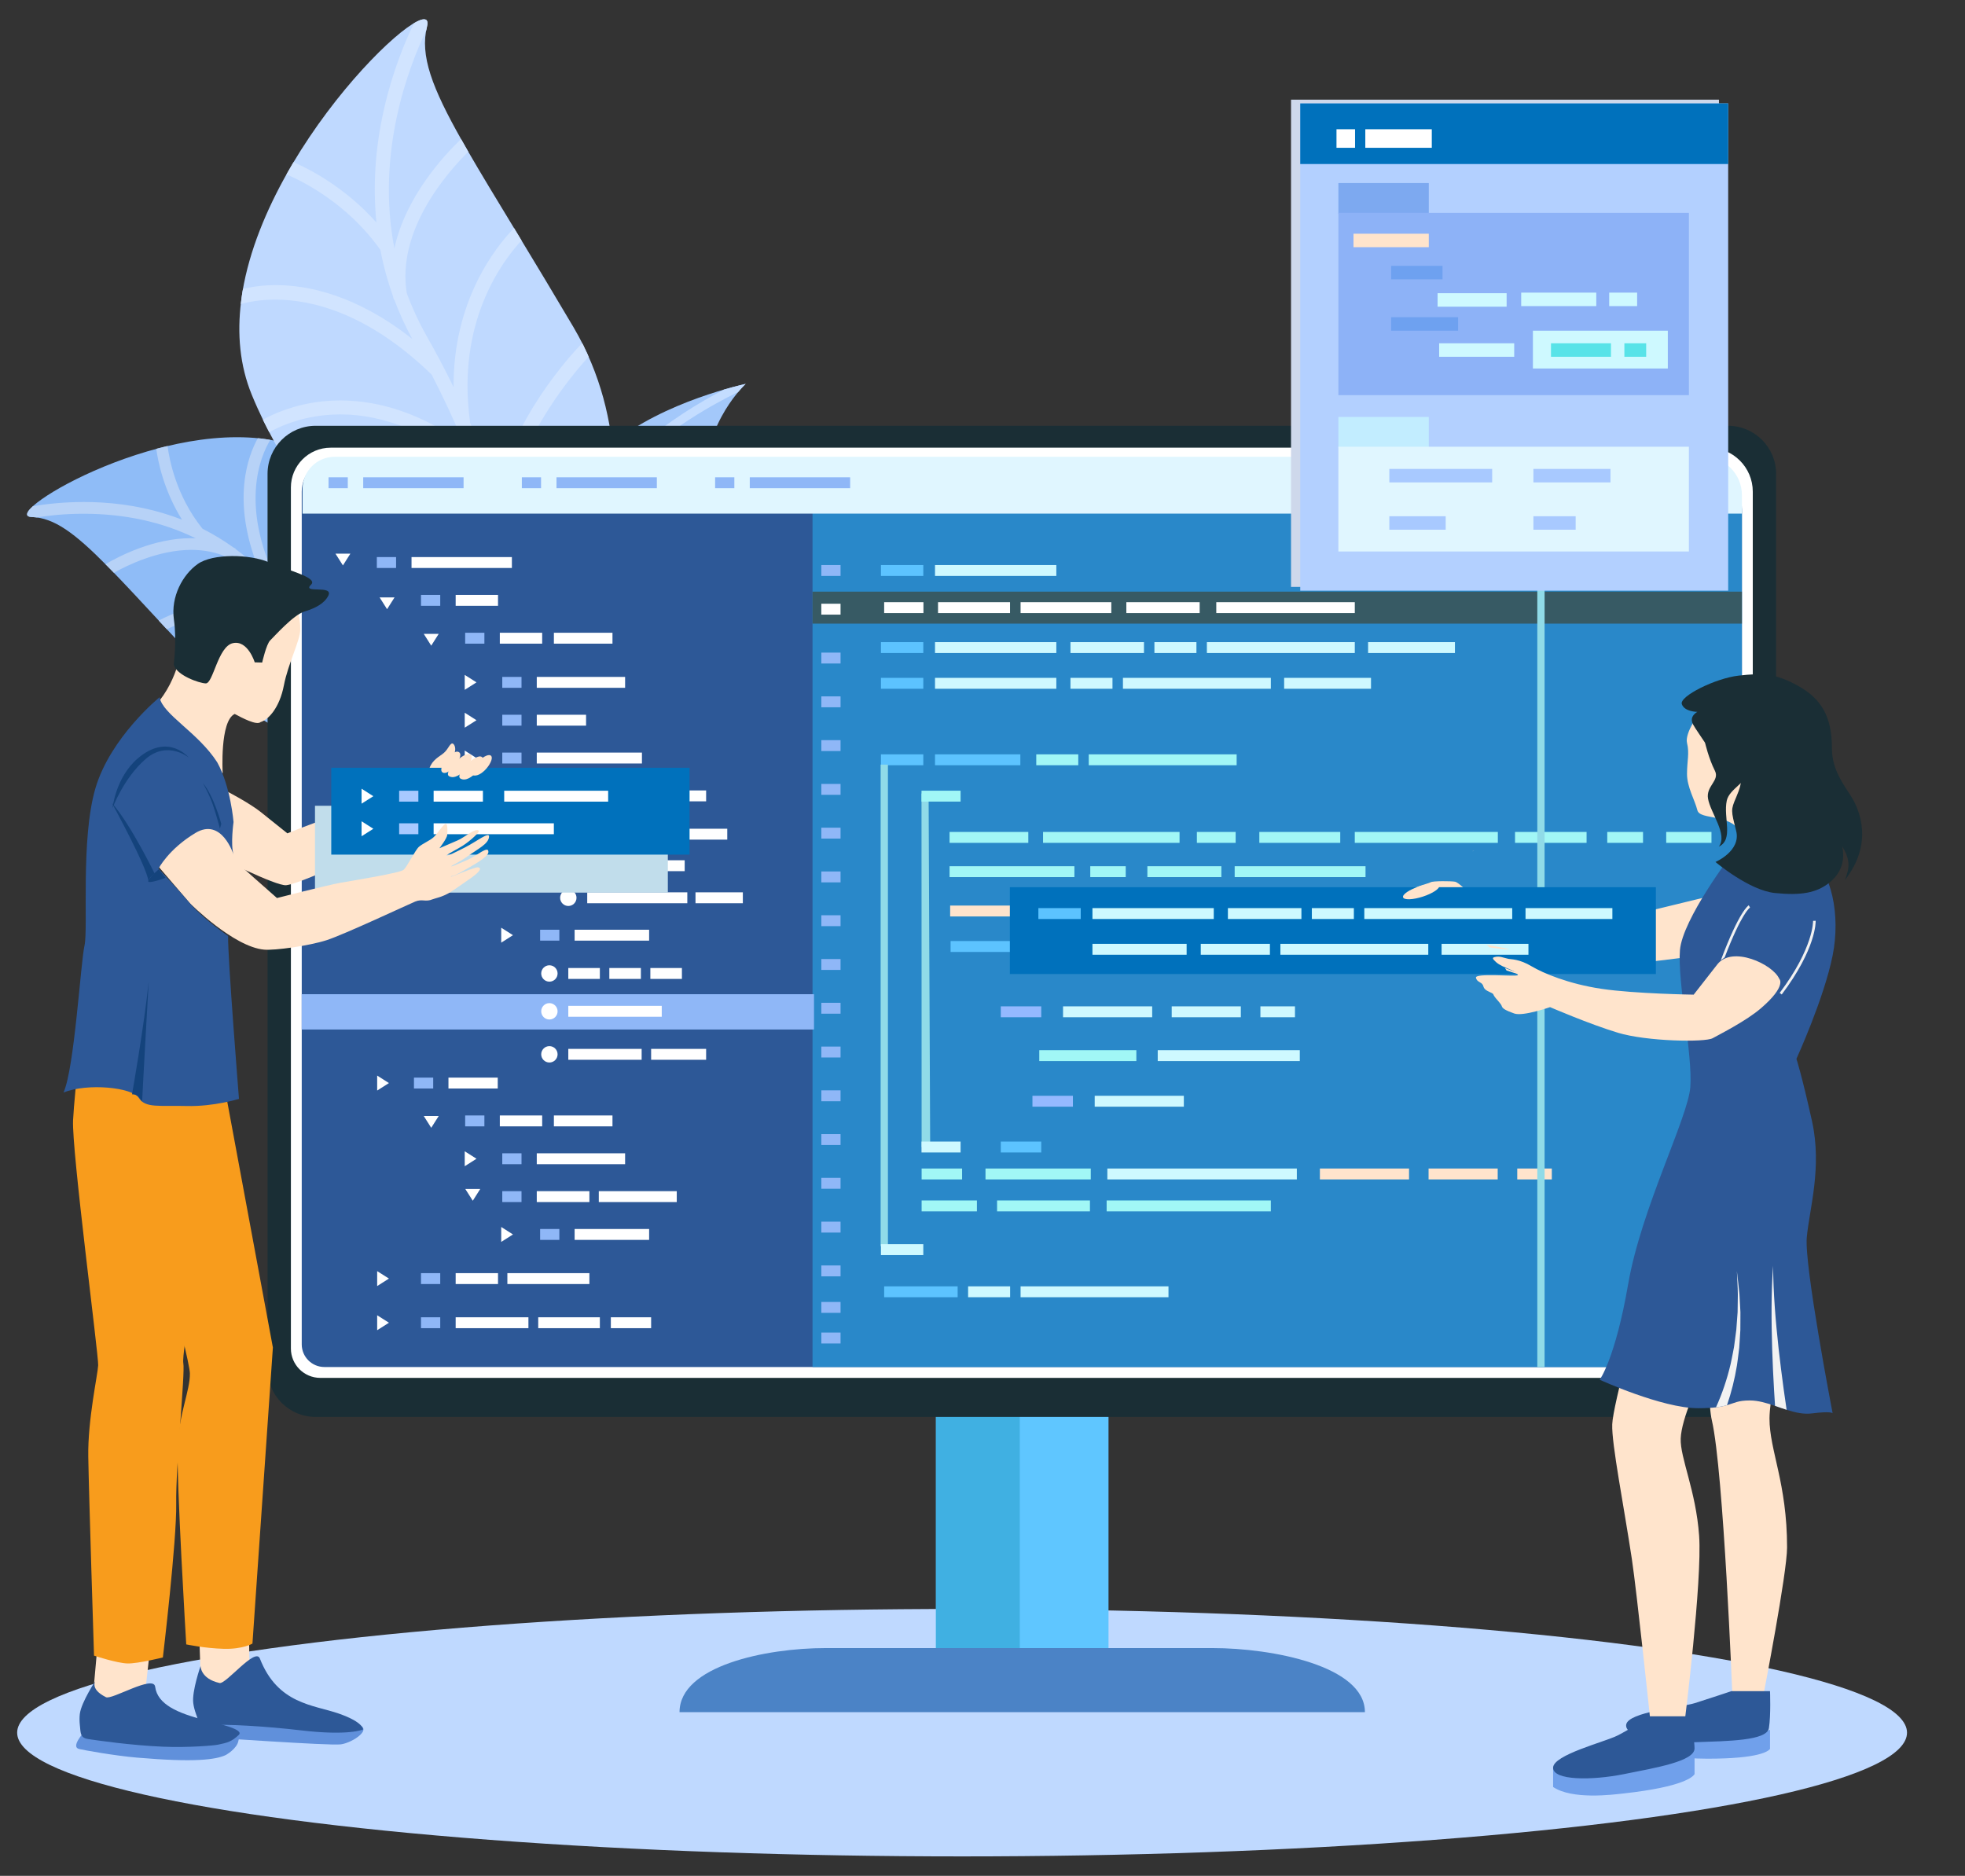 <?xml version="1.0" encoding="utf-8"?>
<!-- Generator: Adobe Illustrator 27.7.0, SVG Export Plug-In . SVG Version: 6.00 Build 0)  -->
<svg version="1.1" id="Layer_1" xmlns="http://www.w3.org/2000/svg" xmlns:xlink="http://www.w3.org/1999/xlink" x="0px" y="0px"
	 viewBox="0 0 1080 1031.11" style="enable-background:new 0 0 1080 1031.11;" xml:space="preserve">
<rect x="0" y="0" width="1080" height="1031.11" fill="#333333" stroke="none"/>
<style type="text/css">
	.st0{fill:#CAD8F6;}
	.st1{clip-path:url(#SVGID_00000065055143966534299680000000498534637731493253_);}
	.st2{fill:#FFFFFF;}
	.st3{fill:#1A2E35;}
	.st4{fill:#2988C9;}
	.st5{fill:#E1E1E1;}
	.st6{opacity:0.3;clip-path:url(#SVGID_00000065055143966534299680000000498534637731493253_);}
	.st7{opacity:0.3;}
	.st8{fill:#375A64;}
	.st9{fill:#ECECEC;}
	.st10{fill:#FFC19D;}
	.st11{fill:#FF9C6A;}
	.st12{fill:#FFE4CC;}
	.st13{fill:#B4473E;}
	.st14{fill:#FAFAFA;}
	.st15{fill:#F5F5F5;}
	.st16{fill:#FF7217;}
	.st17{fill:#9D4941;}
	.st18{fill:#7DA9F0;}
	.st19{fill:#0071BC;}
	.st20{fill:#90DBE8;}
	.st21{fill:#CEF9FF;}
	.st22{fill:#94D7E3;}
	.st23{fill:#6090DB;}
	.st24{fill:#A1F7F6;}
	.st25{fill:#E0F6FF;}
	.st26{fill:#B8D5FF;}
	.st27{fill:#005D9C;}
	.st28{fill:#3BD7DB;}
	.st29{fill:#70A0EB;}
	.st30{fill:#5080CC;}
	.st31{fill:#F89C1C;}
	.st32{fill:#2D5897;}
	.st33{clip-path:url(#SVGID_00000077295482155602503570000008460386211655773357_);fill:#BFD9FF;}
	.st34{clip-path:url(#SVGID_00000077295482155602503570000008460386211655773357_);}
	.st35{fill:#8FBCF7;}
	.st36{fill:#B7D2F7;}
	.st37{fill:#BFD9FF;}
	.st38{fill:#D1E4FF;}
	.st39{fill:#A3C8FA;}
	.st40{fill:#C4DDFF;}
	.st41{fill:#5FC6FF;}
	.st42{fill:#40B0E2;}
	.st43{fill:#4B83C6;}
	.st44{fill:#8FB7F7;}
	.st45{fill:#5CC3FF;}
	.st46{fill:#94B9FF;}
	.st47{fill:#F2F2F2;}
	.st48{fill:#C1DDEB;}
	.st49{fill:#A8C9FF;}
	.st50{fill:#14437C;}
	.st51{fill:#CED8EB;}
	.st52{fill:#B3D0FF;}
	.st53{fill:#8DB2F7;}
	.st54{fill:#C2EDFF;}
	.st55{fill:#6EA1F0;}
	.st56{fill:#58E3E8;}
	.st57{clip-path:url(#SVGID_00000080206119857301614050000008024075753940422570_);fill:#4782C9;}
	.st58{clip-path:url(#SVGID_00000080206119857301614050000008024075753940422570_);}
</style>
<g>
	<defs>
		<rect id="SVGID_00000176763024063575882530000013775786766684851072_" x="0" y="0" width="1080" height="1031.11"/>
	</defs>
	<clipPath id="SVGID_00000114782629675059239950000013847428741430778300_">
		<use xlink:href="#SVGID_00000176763024063575882530000013775786766684851072_"  style="overflow:visible;"/>
	</clipPath>
	
		<ellipse style="clip-path:url(#SVGID_00000114782629675059239950000013847428741430778300_);fill:#BFD9FF;" cx="528.78" cy="952.4" rx="519.35" ry="68.01"/>
	<g style="clip-path:url(#SVGID_00000114782629675059239950000013847428741430778300_);">
		<g>
			<path class="st35" d="M87.05,246.42c1.31-0.34,2.62-0.68,3.94-0.99c17.08-4.16,35.13-6.29,52.01-4.43
				c1.47,0.17,2.93,0.37,4.38,0.6c13.06,2.02,25.28,6.61,35.62,14.73c3.11,2.45,6.19,5.05,9.23,7.77c1,0.9,2,1.8,2.97,2.74
				c12.48,11.61,24.19,25.28,34.83,39.49c0.89,1.17,1.77,2.34,2.63,3.53c10.21,13.9,19.41,28.19,27.28,41.43
				c0.93,1.55,1.84,3.08,2.73,4.61l0.01,0.01c12.84,21.98,21.84,40.5,25.67,48.65c1.34,2.88,2.05,4.47,2.05,4.47
				s-0.11,0.03-0.32,0.09c-4.37,1.21-53.7,14.41-103.6,3.14c-1.76-0.4-3.54-0.83-5.31-1.29c-18.16-4.75-36.17-12.91-51.92-26.25
				c-0.01-0.01-0.01-0.01-0.01,0.01c-1.09-0.93-2.19-1.88-3.26-2.85c-2.04-1.87-4.03-3.82-5.99-5.87
				c-10.97-11.53-20.58-21.83-29.09-30.99c-0.95-1.03-1.89-2.04-2.82-3.03c-10.25-11.05-18.85-20.33-26.32-28.02
				c-1-1.03-1.97-2.02-2.94-2.99c-17.89-18.12-29.07-26.33-41.35-26.79c-0.61-0.03-1.11-0.11-1.5-0.23
				c-1.68-0.56-1.36-2.09,0.61-4.25C23.81,271.79,53.11,255.35,87.05,246.42z"/>
			<path class="st36" d="M290.39,409.02c0,0-0.71-1.59-2.05-4.47c-0.2-0.43-0.42-0.9-0.65-1.38c-5.07-1.37-12.87-3.73-22.82-7.58
				c-9.03-8.28-4.27-28.8-1.41-38.32c-0.27-0.46-0.53-0.91-0.8-1.38l-0.01-0.01c-0.89-1.53-1.79-3.06-2.73-4.61
				c-0.25-0.42-0.53-0.86-0.78-1.28l-0.32,0.9c-2.19,6.23-8.56,26.64-3.75,40.69c-7.38-3.18-14.81-6.74-22.14-10.59
				c-21.17-24.76-5.39-59.3,0.45-70.09c-0.26-0.35-0.49-0.7-0.75-1.05c-0.86-1.19-1.74-2.36-2.63-3.53c-0.25-0.34-0.52-0.66-0.77-1
				l-0.24,0.42c-5.4,9.43-21.3,41.28-7.9,68.71c-11.42-6.62-22.63-14.01-33.39-22.01c-10.46-23.7-12.05-46.11-4.61-64.84
				c4.08-10.28,9.83-16.92,12.9-19.96l0.01-0.01c-0.28-0.26-0.55-0.55-0.83-0.81c-0.97-0.93-1.97-1.84-2.97-2.74
				c-0.29-0.26-0.6-0.49-0.89-0.75c-3.35,3.35-9.56,10.57-14.03,21.71c-4.98,12.42-8.75,32.7,0.64,59.88
				c-7.96-6.35-15.67-13.04-22.98-19.91c-24.72-46.07-11.3-75.04-6.6-82.82l0.23-0.38c-0.41-0.07-0.81-0.16-1.22-0.22
				c-1.46-0.23-2.91-0.43-4.38-0.6c-0.42-0.05-0.85-0.06-1.27-0.1c-5.27,9.46-14.7,33.95,0.3,71.45
				c-3.99-3.83-8.22-7.39-12.61-10.61l0.04-0.24l-1.08-0.52c-5.36-3.86-11.07-7.32-17.01-10.31l-0.41-0.51
				c-14.01-17.63-17.82-37.25-18.81-44.87l-0.01-0.11c-0.38,0.09-0.76,0.17-1.14,0.26c-1.32,0.32-2.63,0.65-3.94,0.99
				c-0.38,0.1-0.75,0.21-1.13,0.32c0.89,6.58,3.99,22.66,14.13,38.9c-13.75-5.34-28.6-8.51-44.21-9.42
				c-3.23-0.19-6.51-0.28-9.77-0.28c-11.71,0-21.44,1.21-28.01,2.34c-0.55,0.5-1.05,0.99-1.46,1.44c-1.97,2.16-2.3,3.69-0.61,4.25
				c0.4,0.12,0.9,0.2,1.5,0.23c0.88,0.03,1.76,0.12,2.63,0.23c6.43-1.04,15.28-2.03,25.78-2.03c22.74,0,43.45,4.53,61.68,13.49
				c-0.87-0.04-1.75-0.06-2.63-0.06c-20.36,0-39.44,9.9-46.7,14.15l-0.26,0.15c0.29,0.29,0.56,0.56,0.85,0.85
				c0.96,0.97,1.94,1.96,2.94,2.99c0.27,0.27,0.56,0.59,0.83,0.87c6.95-3.9,24.47-12.59,42.58-12.59c7.32,0,14.06,1.42,19.83,4.11
				c5.27,3.82,10.31,8.16,14.99,12.9c5.23,5.31,10.62,10.48,16.07,15.41c-8.93-2.48-17.92-3.73-26.79-3.73
				c-19.94,0-34.71,6.29-41.74,10.03l-0.27,0.14c0.28,0.3,0.53,0.57,0.82,0.88c0.93,0.99,1.87,2,2.82,3.03
				c0.27,0.29,0.56,0.6,0.83,0.89c6.51-3.3,19.79-8.65,37.5-8.65c12.95,0,26.1,2.84,39.08,8.45l1.09,0.47
				c7.71,6.34,15.72,12.4,23.86,18.07c-1.86-0.12-3.74-0.18-5.65-0.18c-29.1,0-56.91,13.98-62.19,16.79l-0.32,0.17
				c0.29,0.28,0.57,0.58,0.87,0.85c1.07,0.97,2.16,1.92,3.26,2.85c0.01-0.02,0.01-0.02,0.01-0.01c0.33,0.28,0.68,0.53,1.01,0.8
				l0-0.02c7.78-3.85,32.63-15.08,57.66-15.08c6.46,0,12.56,0.75,17.8,2.09c9.68,6.15,19.66,11.81,29.72,16.87
				c-24.41,0.83-46.43,14.61-54.94,20.64l-0.76,0.54c0.48,0.13,0.96,0.28,1.43,0.41c1.77,0.46,3.54,0.89,5.31,1.29
				c0.54,0.12,1.08,0.23,1.62,0.34c10.3-6.59,29.64-16.89,49.89-16.89c5.82,0,11.37,0.87,16.51,2.59l0.58,0.15
				c15.33,6.43,26.91,9.8,32.66,11.28c1.14-0.29,1.93-0.5,2.33-0.62C290.28,409.05,290.39,409.02,290.39,409.02z"/>
		</g>
		<g>
			<path class="st37" d="M160.73,90.14c-0.91,1.56-1.83,3.12-2.71,4.7c-11.58,20.42-20.93,42.84-24.7,65.2
				c-0.32,1.95-0.59,3.89-0.83,5.85c-2.18,17.52-0.75,34.9,5.91,51.15c2.01,4.9,4.23,9.8,6.61,14.69c0.79,1.61,1.59,3.23,2.43,4.82
				c10.36,20.28,23.64,40.32,38.01,59.18c1.17,1.57,2.36,3.13,3.57,4.67c14.13,18.2,29.13,35.23,43.26,50.2
				c1.65,1.76,3.29,3.49,4.93,5.19l0.01,0.01c23.54,24.53,44.05,42.87,53.13,50.77c3.21,2.78,4.99,4.27,4.99,4.27
				s0.08-0.12,0.24-0.37c3.16-5.17,38.14-63.73,41.9-131.96c0.13-2.41,0.23-4.85,0.28-7.29c0.53-25.07-3.36-51.19-14.75-76.3
				c-0.01-0.01-0.01-0.01,0.01-0.01c-0.79-1.74-1.62-3.5-2.47-5.23c-1.66-3.31-3.44-6.58-5.35-9.84
				c-10.8-18.3-20.53-34.42-29.19-48.7c-0.97-1.59-1.93-3.17-2.86-4.73c-10.45-17.21-19.24-31.65-26.38-44.06
				c-0.96-1.66-1.88-3.27-2.77-4.87c-16.75-29.6-23.21-46.97-19.31-62.91c0.18-0.79,0.27-1.46,0.25-2.02
				c-0.1-2.37-2.19-2.51-5.69-0.77C216.44,18.16,184.61,49.81,160.73,90.14z"/>
			<path class="st38" d="M290.09,334.65c-2.85-15.23-6.57-30.59-11.04-45.48c0.71-41.69,33.72-81.29,44.45-93.07
				c-0.17-0.39-0.31-0.79-0.49-1.19c-0.01-0.01-0.01-0.01,0.01-0.01c-0.79-1.74-1.62-3.5-2.47-5.23c-0.18-0.36-0.4-0.71-0.58-1.07
				l-0.26,0.27c-6.44,6.71-38.01,41.26-46.32,82.3c-4.48-13.17-9.57-26.28-15.16-39.08l0.14-0.02l-0.15-1.17
				c-7.06-53.68,17.34-86.77,28.42-98.73c-0.2-0.34-0.43-0.7-0.63-1.04c-0.97-1.59-1.93-3.17-2.86-4.73
				c-0.21-0.35-0.41-0.68-0.62-1.03l-0.21,0.22c-10.22,10.61-33.29,39.85-33.03,87.16c-4.56-9.34-9.48-18.66-14.65-27.76
				c-4.38-7.76-8.12-15.85-11.07-23.83c-5.6-34.28,21.6-65.66,33.81-77.77c-0.2-0.34-0.41-0.7-0.6-1.04
				c-0.96-1.66-1.88-3.27-2.77-4.87c-0.2-0.36-0.39-0.69-0.58-1.05l-0.22,0.21c-9.27,8.87-30.4,31.66-36.45,59.88
				c-10.12-52.33,7.52-98.99,17.55-119.99c0.12-0.66,0.24-1.31,0.4-1.97c0.18-0.79,0.27-1.46,0.25-2.02
				c-0.1-2.37-2.19-2.51-5.69-0.77c-0.54,0.27-1.16,0.65-1.77,1.01c-5.19,10.69-12.03,27.3-16.68,48.22
				c-4.61,20.77-5.93,41.38-3.93,61.31c-17.33-19.53-37.33-29.61-45.53-33.18c-0.2,0.34-0.41,0.66-0.61,1
				c-0.91,1.56-1.83,3.12-2.71,4.7c-0.19,0.34-0.37,0.68-0.56,1.02l0.1,0.04c9.46,4.07,33.35,16.19,50.93,40.71l0.56,0.78
				c1.65,8.7,4.02,17.33,7.02,25.78l0.06,0.42l0.36,1.16l0.2-0.04c2.75,7.36,6.06,14.62,9.86,21.6
				c-30.84-24.32-57.54-29.58-74.84-29.58c-6.39,0-12.49,0.7-18.16,2.06c-0.07,0.41-0.18,0.83-0.25,1.24
				c-0.32,1.95-0.59,3.89-0.83,5.85c-0.05,0.41-0.07,0.82-0.12,1.24l0.43-0.12c3.85-1.05,10.18-2.3,18.49-2.3
				c19.82,0,50.81,7.15,85.94,41.21c6.39,12.33,12.35,25.14,17.74,38.12c-22.31-15.87-45.17-23.91-68.02-23.91
				c-3.2,0-6.4,0.17-9.52,0.49c-15.92,1.68-27.43,7.01-32.91,10.07c0.17,0.35,0.32,0.7,0.49,1.05c0.79,1.61,1.59,3.23,2.43,4.82
				c0.18,0.34,0.37,0.69,0.55,1.03l0.03-0.01c5.05-2.85,15.72-7.84,30.51-9.34c2.82-0.29,5.7-0.44,8.56-0.44
				c24.25,0,49.64,10.45,73.43,30.21c6.52,17.2,12.05,34.8,16.44,52.36c-14-13.02-33.95-19.87-58-19.87
				c-14.95,0-27.58,2.58-33.78,4.12l-0.48,0.12c0.25,0.33,0.5,0.68,0.76,1.01c1.17,1.57,2.36,3.13,3.57,4.67
				c0.27,0.34,0.54,0.67,0.81,1.01c5.71-1.28,16.63-3.28,29.19-3.28c19.54,0,46.06,4.95,61.67,28.51
				c2.35,11.13,4.24,22.32,5.65,33.3c-11.98-8.83-31.05-10.75-45.39-10.75c-3.73,0-6.81,0.14-8.74,0.25l-0.95,0.06
				c0.34,0.36,0.68,0.75,1.02,1.1c1.65,1.76,3.29,3.49,4.93,5.19l0.01,0.01c0.37,0.39,0.74,0.76,1.11,1.15
				c0.82-0.01,1.63-0.03,2.54-0.03c14.57,0,39.98,2.1,46.93,16.11c1.34,14.48,1.51,25.52,1.41,32.53c0.39,0.34,0.79,0.69,1.15,1
				c3.21,2.78,4.99,4.27,4.99,4.27s0.08-0.12,0.24-0.37c0.24-0.39,0.67-1.11,1.23-2.07c0.22-7.57,0.21-23.79-2.49-46.31h0.03
				l-0.06-1.25c-1.68-36.81,28.88-68.16,43.07-80.67c0.03-0.55,0.08-1.1,0.12-1.66c0.13-2.41,0.23-4.85,0.28-7.29
				c0.01-0.49-0.01-1,0-1.49l-0.73,0.59C325.8,279.33,299.64,303.06,290.09,334.65z"/>
		</g>
		<g>
			<path class="st39" d="M302.59,408.34c0,0-50.68-97.86,33.88-164.28c28.37-23.57,73.38-33.03,73.38-33.03s-22.2,20.12-22.8,54.03
				C386.45,298.98,379.26,359.08,302.59,408.34z"/>
			<path class="st40" d="M397.95,214.12c-13.17,6.84-31.02,17.53-47.53,32.13c0.27-3.25,0.41-7.57,0-12.02
				c-1.54,0.93-3.05,1.89-4.54,2.88c0.32,7.31-0.78,13.82-0.8,13.93l0.09,0.02c-4.55,4.35-8.95,9.01-13.06,13.98
				c-0.03,0.03-0.08,0.07-0.1,0.08l0.02,0.02c-3.42,4.15-6.62,8.54-9.55,13.12c-0.76-4.13-2.44-9.54-5.98-15.27
				c-1.11,1.28-2.18,2.57-3.21,3.86c5.01,8.9,5.11,16.62,5.06,18.36c-1.84,3.37-3.54,6.83-5.04,10.42
				c-3.51,8.39-6.18,17.94-8.2,27.95c-1.81-6.32-5.06-14.15-10.83-22.53c-0.68,1.94-1.29,3.88-1.86,5.81
				c9.79,15.77,10.24,28.99,10.24,31.14c-1.03,7.33-1.78,14.74-2.3,21.99c-4.17-8.67-9.07-14.16-12.84-17.45
				c0.01,2.33,0.08,4.62,0.2,6.88c4.01,4.42,8.66,11.32,11.99,21.73c-0.49,10.95-0.54,21.2-0.4,29.84c1.91,4.7,3.27,7.34,3.27,7.34
				c0.57-0.37,1.1-0.74,1.66-1.1c-0.07-2.76-0.13-5.76-0.16-8.96l1.19-1.48c0.16-0.29,13.28-22.22,42.01-26.04
				c1.53-1.72,3-3.45,4.42-5.17c-26.08,1.34-41.54,18.11-47.65,26.43c0.02-8.06,0.23-17.05,0.78-26.41
				c2.29-4.9,21.86-43.13,73.04-46.02c0.57-1.62,1.11-3.23,1.62-4.82c-41.91,1.76-64.52,26.57-73.9,40.35
				c0.83-9.63,2.05-19.42,3.84-28.79c1.49-3.36,19.4-40.9,77.08-49.15c0.12-1.65,0.22-3.26,0.29-4.83
				c-41.57,5.69-63.71,26.18-74.1,39.81c1.43-5.19,3.07-10.14,4.98-14.7c4.46-10.66,10.65-20.33,17.77-29.04
				c2.62-2.14,22.03-17.23,54.55-23.3c0.51-1.78,1.06-3.51,1.66-5.17c-18.49,3.06-33,8.99-43.07,14.33
				c19.85-18.93,42.83-31.83,57.09-38.78c2.47-2.94,4.17-4.49,4.17-4.49S405.2,212.02,397.95,214.12z"/>
		</g>
	</g>
	<g style="clip-path:url(#SVGID_00000114782629675059239950000013847428741430778300_);">
		<g>
			<rect x="514.41" y="775.81" class="st41" width="94.85" height="143.64"/>
			<rect x="514.41" y="775.81" class="st42" width="46.07" height="143.64"/>
			<path class="st43" d="M373.48,941.13c0-25.44,47.48-35.23,80.22-35.23h212.77c32.75,0,83.71,9.79,83.71,35.23H373.48z"/>
		</g>
		<g>
			<g>
				<path class="st3" d="M173.43,778.84c-14.55,0-26.38-11.84-26.38-26.38V260.43c0-14.55,11.83-26.38,26.38-26.38H949.8
					c14.55,0,26.38,11.84,26.38,26.38v492.02c0,14.55-11.84,26.38-26.38,26.38H173.43z"/>
			</g>
			<path class="st2" d="M176.02,757.38c-8.9,0-16.14-7.24-16.14-16.14V267.93c0-12.05,9.8-21.85,21.85-21.85H939.2
				c13.32,0,24.16,10.84,24.16,24.16v468.91c0,10.05-8.18,18.22-18.22,18.22H176.02z"/>
			<path class="st32" d="M165.84,738.95V270.22c0-10.03,8.13-18.17,18.17-18.17h744.25c16.09,0,29.13,13.04,29.13,29.13v442.21
				c0,15.48-12.55,28.02-28.02,28.02H178.31C171.42,751.41,165.84,745.83,165.84,738.95z"/>
			<path class="st4" d="M446.58,751.41V255.31h486.33c13.52,0,24.47,10.96,24.47,24.47v456.39c0,8.42-6.82,15.24-15.24,15.24H446.58
				z"/>
			<path class="st25" d="M936.31,251.09H183.9c-9.73,0-17.61,7.89-17.61,17.61v13.62h791.1v-10.16
				C957.39,260.52,947.95,251.09,936.31,251.09z"/>
			<g>
				<polygon class="st2" points="192.58,304.32 188.48,310.79 184.37,304.32 				"/>
				<g>
					<rect x="207.12" y="306.21" class="st44" width="10.57" height="5.99"/>
				</g>
				<rect x="226.18" y="306.21" class="st2" width="55.16" height="5.99"/>
				<polygon class="st2" points="216.85,328.38 212.74,334.85 208.64,328.38 				"/>
				<g>
					<rect x="231.39" y="327.01" class="st44" width="10.57" height="5.99"/>
				</g>
				<rect x="250.44" y="327.01" class="st2" width="23.28" height="5.99"/>
				<polygon class="st2" points="207.3,698.7 213.77,702.8 207.3,706.91 				"/>
				<g>
					<rect x="231.39" y="699.81" class="st44" width="10.57" height="5.99"/>
				</g>
				<rect x="250.44" y="699.81" class="st2" width="23.28" height="5.99"/>
				<rect x="278.86" y="699.81" class="st2" width="45.08" height="5.99"/>
				<polygon class="st2" points="207.3,722.96 213.77,727.07 207.3,731.18 				"/>
				<g>
					<rect x="231.39" y="724.07" class="st44" width="10.57" height="5.99"/>
				</g>
				<rect x="250.44" y="724.07" class="st2" width="39.99" height="5.99"/>
				<rect x="295.82" y="724.07" class="st2" width="33.87" height="5.99"/>
				<rect x="335.73" y="724.07" class="st2" width="22.14" height="5.99"/>
				<polygon class="st2" points="241.12,348.43 237.01,354.9 232.91,348.43 				"/>
				<g>
					<rect x="255.66" y="347.81" class="st44" width="10.57" height="5.99"/>
				</g>
				<rect x="446.58" y="325.21" class="st8" width="510.8" height="17.58"/>
				<rect x="274.71" y="347.81" class="st2" width="23.28" height="5.99"/>
				<rect x="304.43" y="347.81" class="st2" width="32.2" height="5.99"/>
				<rect x="484.18" y="310.59" class="st45" width="23.28" height="5.99"/>
				<rect x="513.9" y="310.59" class="st21" width="66.68" height="5.99"/>
				<rect x="484.18" y="352.96" class="st45" width="23.28" height="5.99"/>
				<rect x="513.9" y="352.96" class="st21" width="66.68" height="5.99"/>
				<rect x="588.35" y="352.96" class="st21" width="40.4" height="5.99"/>
				<rect x="634.49" y="352.96" class="st21" width="23.09" height="5.99"/>
				<rect x="663.33" y="352.96" class="st21" width="81.29" height="5.99"/>
				<rect x="485.95" y="707.06" class="st45" width="40.39" height="5.99"/>
				<rect x="532.09" y="707.06" class="st21" width="23.09" height="5.99"/>
				<rect x="560.93" y="707.06" class="st21" width="81.29" height="5.99"/>
				<rect x="485.95" y="331" class="st2" width="21.59" height="5.99"/>
				<rect x="515.56" y="331" class="st2" width="39.57" height="5.99"/>
				<rect x="560.93" y="331" class="st2" width="49.86" height="5.99"/>
				<rect x="619.06" y="331" class="st2" width="40.3" height="5.99"/>
				<rect x="668.49" y="331" class="st2" width="76.13" height="5.99"/>
				<rect x="751.93" y="352.96" class="st21" width="47.73" height="5.99"/>
				<rect x="484.18" y="372.6" class="st45" width="23.28" height="5.99"/>
				<rect x="513.9" y="372.6" class="st21" width="66.68" height="5.99"/>
				<rect x="588.35" y="372.6" class="st21" width="23.09" height="5.99"/>
				<rect x="617.19" y="372.6" class="st21" width="81.29" height="5.99"/>
				<rect x="705.79" y="372.6" class="st21" width="47.74" height="5.99"/>
				<rect x="484.18" y="414.64" class="st45" width="23.28" height="5.99"/>
				<g>
					<rect x="484.01" y="420.29" class="st20" width="4.01" height="264.68"/>
				</g>
				<g>
					<polygon class="st20" points="511.25,631.65 506.54,630.49 506.48,436.18 510.38,436.28 					"/>
				</g>
				<rect x="484.18" y="683.9" class="st21" width="23.28" height="5.99"/>
				<rect x="513.9" y="414.64" class="st45" width="46.9" height="5.99"/>
				<rect x="522.46" y="517.27" class="st45" width="33.55" height="5.99"/>
				<rect x="550.05" y="553.16" class="st46" width="22.24" height="5.99"/>
				<rect x="550.05" y="627.49" class="st45" width="22.24" height="5.99"/>
				<rect x="584.27" y="553.16" class="st21" width="48.99" height="5.99"/>
				<rect x="643.99" y="553.16" class="st21" width="37.99" height="5.99"/>
				<rect x="692.74" y="553.16" class="st21" width="19" height="5.99"/>
				<rect x="506.54" y="642.3" class="st24" width="22.24" height="5.99"/>
				<rect x="725.44" y="642.3" class="st12" width="48.99" height="5.99"/>
				<rect x="608.62" y="642.3" class="st21" width="104.14" height="5.99"/>
				<rect x="541.65" y="642.3" class="st24" width="57.86" height="5.99"/>
				<rect x="785.17" y="642.3" class="st12" width="37.99" height="5.99"/>
				<rect x="833.91" y="642.3" class="st12" width="19" height="5.99"/>
				<rect x="567.45" y="602.32" class="st46" width="22.24" height="5.99"/>
				<rect x="601.67" y="602.32" class="st21" width="48.99" height="5.99"/>
				<rect x="569.55" y="414.64" class="st24" width="23.09" height="5.99"/>
				<rect x="598.39" y="414.64" class="st24" width="81.29" height="5.99"/>
				<rect x="506.48" y="434.62" class="st24" width="21.48" height="5.99"/>
				<rect x="506.48" y="627.49" class="st21" width="21.48" height="5.99"/>
				<rect x="522.22" y="497.76" class="st12" width="42.96" height="5.99"/>
				<rect x="574.95" y="497.76" class="st21" width="34.02" height="5.99"/>
				<rect x="564.09" y="517.27" class="st21" width="54.64" height="5.99"/>
				<rect x="630.51" y="517.27" class="st2" width="41.3" height="5.99"/>
				<rect x="683.32" y="517.27" class="st12" width="68.61" height="5.99"/>
				<rect x="765.36" y="517.27" class="st21" width="34.31" height="5.99"/>
				<rect x="705.29" y="497.76" class="st21" width="58.4" height="5.99"/>
				<rect x="772" y="497.76" class="st21" width="38.57" height="5.99"/>
				<rect x="521.9" y="457.3" class="st24" width="43.28" height="5.99"/>
				<rect x="657.83" y="457.3" class="st24" width="21.31" height="5.99"/>
				<rect x="573.28" y="457.3" class="st24" width="75.02" height="5.99"/>
				<rect x="692.15" y="457.3" class="st24" width="44.47" height="5.99"/>
				<rect x="744.61" y="457.3" class="st24" width="78.63" height="5.99"/>
				<rect x="599.23" y="476.13" class="st24" width="19.49" height="5.99"/>
				<rect x="521.9" y="476.13" class="st24" width="68.61" height="5.99"/>
				<rect x="571.2" y="577.25" class="st24" width="53.36" height="5.99"/>
				<rect x="636.31" y="577.25" class="st21" width="78.08" height="5.99"/>
				<rect x="630.62" y="476.13" class="st24" width="40.67" height="5.99"/>
				<rect x="618.7" y="497.76" class="st24" width="40.67" height="5.99"/>
				<rect x="671.82" y="497.76" class="st24" width="20.33" height="5.99"/>
				<rect x="678.6" y="476.13" class="st24" width="71.92" height="5.99"/>
				<rect x="506.54" y="659.87" class="st24" width="30.39" height="5.99"/>
				<rect x="548.01" y="659.87" class="st24" width="51.04" height="5.99"/>
				<rect x="608.23" y="659.87" class="st24" width="90.25" height="5.99"/>
				<rect x="832.69" y="457.3" class="st24" width="39.32" height="5.99"/>
				<rect x="883.38" y="457.3" class="st24" width="19.66" height="5.99"/>
				<rect x="915.78" y="457.3" class="st24" width="24.88" height="5.99"/>
				<polygon class="st2" points="241.12,613.45 237.01,619.92 232.91,613.45 				"/>
				<g>
					<rect x="255.66" y="613.14" class="st44" width="10.57" height="5.99"/>
				</g>
				<rect x="274.71" y="613.14" class="st2" width="23.28" height="5.99"/>
				<rect x="304.43" y="613.14" class="st2" width="32.2" height="5.99"/>
				<polygon class="st2" points="255.42,370.97 261.89,375.07 255.42,379.18 				"/>
				<g>
					<rect x="276.06" y="372.08" class="st44" width="10.57" height="5.99"/>
				</g>
				<rect x="295.02" y="372.08" class="st2" width="48.55" height="5.99"/>
				<polygon class="st2" points="255.42,391.77 261.89,395.88 255.42,399.98 				"/>
				<g>
					<rect x="276.06" y="392.88" class="st44" width="10.57" height="5.99"/>
				</g>
				<rect x="295.02" y="392.88" class="st2" width="27.09" height="5.99"/>
				<polygon class="st2" points="255.42,632.83 261.89,636.93 255.42,641.04 				"/>
				<g>
					<rect x="276.06" y="633.94" class="st44" width="10.57" height="5.99"/>
				</g>
				<rect x="295.02" y="633.94" class="st2" width="48.55" height="5.99"/>
				<polygon class="st2" points="263.95,653.55 259.85,660.02 255.74,653.55 				"/>
				<g>
					<rect x="276.06" y="654.74" class="st44" width="10.57" height="5.99"/>
				</g>
				<rect x="295.02" y="654.74" class="st2" width="28.92" height="5.99"/>
				<rect x="329.11" y="654.74" class="st2" width="42.85" height="5.99"/>
				<polygon class="st2" points="207.3,591.22 213.77,595.33 207.3,599.44 				"/>
				<g>
					<rect x="227.52" y="592.33" class="st44" width="10.57" height="5.99"/>
				</g>
				<rect x="246.48" y="592.33" class="st2" width="27.09" height="5.99"/>
				<polygon class="st2" points="255.42,412.57 261.89,416.68 255.42,420.78 				"/>
				<g>
					<rect x="276.06" y="413.68" class="st44" width="10.57" height="5.99"/>
				</g>
				<rect x="295.02" y="413.68" class="st2" width="57.8" height="5.99"/>
				<polygon class="st2" points="284.75,432.65 280.65,439.12 276.54,432.65 				"/>
				<g>
					<rect x="296.86" y="434.48" class="st44" width="10.57" height="5.99"/>
				</g>
				<rect x="315.82" y="434.48" class="st2" width="27.75" height="5.99"/>
				<rect x="322.75" y="455.53" class="st2" width="40.96" height="5.99"/>
				<rect x="369.45" y="455.53" class="st2" width="30.27" height="5.99"/>
				<rect x="350.8" y="434.48" class="st2" width="37.3" height="5.99"/>
				<polygon class="st2" points="275.48,509.94 281.94,514.04 275.48,518.15 				"/>
				<g>
					<rect x="296.86" y="511.05" class="st44" width="10.57" height="5.99"/>
				</g>
				<rect x="315.82" y="511.05" class="st2" width="40.95" height="5.99"/>
				<polygon class="st2" points="275.48,674.43 281.94,678.54 275.48,682.64 				"/>
				<g>
					<rect x="296.86" y="675.54" class="st44" width="10.57" height="5.99"/>
				</g>
				<rect x="315.82" y="675.54" class="st2" width="40.95" height="5.99"/>
				<circle class="st2" cx="312.36" cy="458.52" r="4.5"/>
				<rect x="322.75" y="472.86" class="st2" width="27.23" height="5.99"/>
				<rect x="356.77" y="472.86" class="st2" width="19.55" height="5.99"/>
				<circle class="st2" cx="312.36" cy="475.86" r="4.5"/>
				<rect x="322.75" y="490.49" class="st2" width="55.01" height="5.99"/>
				<rect x="382.26" y="490.49" class="st2" width="26.02" height="5.99"/>
				<path class="st2" d="M316.86,493.49c0,2.48-2.01,4.5-4.5,4.5c-2.48,0-4.5-2.01-4.5-4.5s2.01-4.5,4.5-4.5
					C314.85,488.99,316.86,491,316.86,493.49z"/>
				<rect x="312.35" y="532.09" class="st2" width="17.34" height="5.99"/>
				<rect x="334.9" y="532.09" class="st2" width="17.34" height="5.99"/>
				<rect x="357.45" y="532.09" class="st2" width="17.34" height="5.99"/>
				<path class="st2" d="M306.46,535.09c0,2.48-2.01,4.5-4.5,4.5c-2.48,0-4.5-2.01-4.5-4.5c0-2.48,2.01-4.5,4.5-4.5
					C304.44,530.59,306.46,532.6,306.46,535.09z"/>
				<rect x="165.84" y="546.52" class="st44" width="281.45" height="19.3"/>
				<rect x="165.84" y="546.52" class="st44" width="281.45" height="19.3"/>
				<rect x="312.35" y="552.89" class="st2" width="51.36" height="5.99"/>
				<path class="st2" d="M306.46,555.89c0,2.48-2.01,4.5-4.5,4.5c-2.48,0-4.5-2.01-4.5-4.5c0-2.48,2.01-4.5,4.5-4.5
					C304.44,551.39,306.46,553.41,306.46,555.89z"/>
				<rect x="312.35" y="576.54" class="st2" width="40.31" height="5.99"/>
				<rect x="357.87" y="576.54" class="st2" width="30.23" height="5.99"/>
				<path class="st2" d="M306.46,579.53c0,2.48-2.01,4.5-4.5,4.5c-2.48,0-4.5-2.01-4.5-4.5c0-2.48,2.01-4.5,4.5-4.5
					C304.44,575.03,306.46,577.05,306.46,579.53z"/>
				<g>
					<rect x="180.58" y="262.36" class="st44" width="10.57" height="5.99"/>
				</g>
				<rect x="199.63" y="262.36" class="st44" width="55.16" height="5.99"/>
				<g>
					<rect x="286.81" y="262.36" class="st44" width="10.56" height="5.99"/>
				</g>
				<rect x="305.86" y="262.36" class="st44" width="55.16" height="5.99"/>
				<g>
					<rect x="393.04" y="262.36" class="st44" width="10.57" height="5.99"/>
				</g>
				<rect x="412.09" y="262.36" class="st44" width="55.16" height="5.99"/>
				<rect x="916.89" y="261.07" class="st44" width="8.57" height="8.57"/>
				<rect x="898.68" y="261.07" class="st44" width="8.57" height="8.57"/>
				<rect x="880.46" y="261.07" class="st44" width="8.57" height="8.57"/>
				<g>
					<rect x="451.41" y="715.65" class="st44" width="10.57" height="5.99"/>
					<rect x="451.41" y="732.48" class="st44" width="10.57" height="5.99"/>
					<rect x="451.41" y="695.58" class="st44" width="10.57" height="5.99"/>
					<rect x="451.41" y="671.52" class="st44" width="10.57" height="5.99"/>
					<rect x="451.41" y="647.45" class="st44" width="10.57" height="5.99"/>
					<rect x="451.41" y="623.39" class="st44" width="10.57" height="5.99"/>
					<rect x="451.41" y="599.33" class="st44" width="10.57" height="5.99"/>
					<rect x="451.41" y="575.27" class="st44" width="10.57" height="5.99"/>
					<rect x="451.41" y="551.21" class="st44" width="10.57" height="5.99"/>
					<rect x="451.41" y="527.15" class="st44" width="10.57" height="5.99"/>
					<rect x="451.41" y="503.09" class="st44" width="10.57" height="5.99"/>
					<rect x="451.41" y="479.02" class="st44" width="10.57" height="5.99"/>
					<rect x="451.41" y="454.96" class="st44" width="10.57" height="5.99"/>
					<rect x="451.41" y="430.9" class="st44" width="10.57" height="5.99"/>
					<rect x="451.41" y="406.84" class="st44" width="10.57" height="5.99"/>
					<rect x="451.41" y="382.78" class="st44" width="10.57" height="5.99"/>
					<rect x="451.41" y="358.72" class="st44" width="10.57" height="5.99"/>
					<rect x="451.41" y="331.85" class="st2" width="10.57" height="5.99"/>
					<rect x="451.41" y="310.59" class="st44" width="10.57" height="5.99"/>
				</g>
				<rect x="844.93" y="282.33" class="st20" width="4.01" height="469.09"/>
			</g>
		</g>
	</g>
	<g style="clip-path:url(#SVGID_00000114782629675059239950000013847428741430778300_);">
		<g>
			<g>
				<path class="st12" d="M883.61,506.25c0,0-24.47-0.88-41.4-3.49c-18.92-2.91-26.79-4.56-31.1-8.54
					c-4.31-3.98-9.4-9.15-11.37-9.56c-1.97-0.41-12.23-0.49-13.42,0.29c-1.19,0.78-13.05,3.45-11.49,5.83
					c1.56,2.38,8.29-0.33,8.29-0.33l4.31,3.98c0,0-3.57,2.34-2.79,3.53c0.78,1.19,3.94,0.82,3.94,0.82s-2.38,1.56,0.37,3.16
					c2.75,1.6,3.94,0.82,3.94,0.82s-0.73,1.48,0.37,3.16c0.78,1.19,1.56,2.38,12.6,3.65c11.04,1.27,19.7,4.1,41.73,11.78
					c16.18,5.63,42.91,9.31,42.91,9.31l65.83-8.1l6.32-35.53L883.61,506.25z"/>
			</g>
			<g>
				<path class="st12" d="M810.13,467.56c0,0-0.38,0.19-0.97,0.38C809.81,467.83,810.13,467.56,810.13,467.56z"/>
			</g>
		</g>
		<g>
			<path class="st12" d="M1001.18,480.91c0,0-9.96-15.65-12.8-32.72c-2.85-17.07-12.8-32.72-12.8-32.72l-31.3-22.76l-9.96-1.42
				c0,0-8.49,11.55-7.11,17.07c1.42,5.69,0,9.96,0,17.07c0,7.25,4.27,14.23,5.69,19.92c1.42,5.69,18.49,1.42,24.18,12.8
				c3.43,6.85-4.27,17.07-4.27,17.07L1001.18,480.91z"/>
		</g>
		<g>
			<g>
				<path class="st12" d="M991.54,669.34c0,0-19,92.68-19,110.35c0,17.67,9.67,35.44,9.67,70.88c0,14.14-12.89,80.55-12.89,80.55
					l-17.14,1.66c0,0-4.85-124.1-11.29-151.96c-3.98-17.21,2.65-60.07,2.65-60.07L991.54,669.34z"/>
			</g>
			<g>
				<path class="st29" d="M938.37,966.71c29.05,0,33.47-4.24,34.46-5.33v-10.6c-0.08,0.08-10.66,4.6-38.87,3.53
					c-27.63-1.02-38.87-7.07-38.87-7.07v10.6c1.25,1.68,4.85,7.54,37.71,8.76C934.73,966.67,936.59,966.71,938.37,966.71z"/>
			</g>
			<g>
				<g>
					<path class="st32" d="M972.83,929.57c0,0,0.53,13.36-0.6,20.33c-1.13,6.98-22.62,7.08-40.63,7.75
						c-18.01,0.67-38.94-2.72-37.81-9.69c1.13-6.98,30.16-9.44,37.71-11.8c7.54-2.36,20.13-6.59,20.13-6.59H972.83z"/>
				</g>
			</g>
			<g>
				<path class="st12" d="M986.87,626.89c0,0,1.76,24.82-1.48,38.84c-3.24,14.02-17.44,31.16-20.41,38.12
					c-2.97,6.96-14.6,27.73-23.25,41.55c-8.65,13.82-17.57,34.69-17.98,45.29c-0.4,10.59,8.36,28.62,10.12,53.45
					c1.76,24.82-7.94,102.24-7.94,102.24l-18.88-0.62c0,0-7.4-70.52-10.15-88.8c-4.35-28.93-11.2-63.45-10.79-74.04
					c0.4-10.59,14.92-64.47,22.08-81.23c8.92-20.88,14.6-27.73,20.68-45.18c6.08-17.45,1.21-31.78,1.21-31.78L986.87,626.89z"/>
			</g>
			<g>
				<path class="st29" d="M892.49,985.8c33.3-3.7,38.01-9.31,38.87-10.6v-14.14c-13.36-0.45-10.81,7.49-38.87,10.6
					c-26.63,2.96-38.82,0.05-38.87,0v10.6C864.22,989.33,886.04,986.51,892.49,985.8z"/>
			</g>
			<g>
				<g>
					<path class="st32" d="M927.82,943.39c0,0,3.53,10.6,3.53,17.67c0,7.07-21.2,10.6-38.87,14.14
						c-17.67,3.53-38.87,3.53-38.87-3.53c0-7.07,28.27-14.14,35.34-17.67c7.07-3.53,17.67-10.6,17.67-10.6H927.82z"/>
				</g>
			</g>
		</g>
		<g>
			<g>
				<path class="st32" d="M879.22,758.4c0,0,34.14,15.65,54.06,15.65c4.17,0,7.34-0.19,9.86-0.48c2.59-0.3,4.48-0.73,6.05-1.18
					c4.17-1.2,6-2.6,12.55-2.6c4.62,0,9.25,1.41,13.87,2.99c2.12,0.73,4.24,1.48,6.36,2.15c4.64,1.48,9.28,2.56,13.91,1.98
					c10.43-1.31,11.3-0.21,11.37-0.03c-0.34-1.85-15.62-81.24-14.21-96.71c1.42-15.65,8.54-38.41,2.85-64.02
					c-5.69-25.61-8.54-34.14-8.54-34.14s15.17-33.15,19.92-56.9c4.27-21.34,0-46.95-14.23-55.48c-14.23-8.54-1.42,0-1.42,0
					s-2.85,4.27-14.23,4.27c-11.38,0-25.61-4.27-25.61-4.27s-27.03,35.56-28.45,52.64c-1.42,17.07,7.11,58.33,5.69,75.4
					c-1.42,17.07-27.03,66.86-34.14,108.12C887.76,747.01,879.22,758.4,879.22,758.4z"/>
			</g>
		</g>
		<rect x="555.04" y="487.66" class="st19" width="355.06" height="47.74"/>
		<rect x="570.71" y="499.16" class="st45" width="23.28" height="5.99"/>
		<rect x="600.43" y="499.16" class="st21" width="66.68" height="5.99"/>
		<rect x="674.88" y="499.16" class="st21" width="40.4" height="5.99"/>
		<rect x="721.02" y="499.16" class="st21" width="23.09" height="5.99"/>
		<rect x="749.85" y="499.16" class="st21" width="81.29" height="5.99"/>
		<rect x="838.46" y="499.16" class="st21" width="47.73" height="5.99"/>
		<rect x="600.43" y="518.8" class="st21" width="51.76" height="5.99"/>
		<rect x="659.96" y="518.8" class="st21" width="38.01" height="5.99"/>
		<rect x="703.72" y="518.8" class="st21" width="81.29" height="5.99"/>
		<rect x="792.32" y="518.8" class="st21" width="47.74" height="5.99"/>
		<path class="st12" d="M977.87,537.95c0,0,4.46,3.81-10.02,16.26c-8.16,7.02-22.5,14.21-26.51,16.45
			c-4.24,2.37-36.23,1.81-52.12-2.99c-15.86-4.81-37.28-14.08-37.28-14.08s-14.82,5.21-19.67,3.51c-4.82-1.72-6.55-2.76-6.9-4.15
			c-0.08-0.28-0.32-0.66-0.64-1.14l-0.02-0.02c-0.28-0.39-0.63-0.8-0.99-1.23l-0.1-0.11c-0.98-1.17-2.14-2.41-2.57-3.26
			c-0.04-0.05-0.03-0.09-0.07-0.13c-0.05-0.11-0.09-0.2-0.12-0.29c-0.06-0.3-0.33-0.54-0.67-0.76c-0.06-0.03-0.14-0.08-0.18-0.12
			c-1.45-0.81-4.14-1.51-4.68-3.59c-0.22-0.91-0.66-1.43-1.15-1.84c-0.08-0.05-0.16-0.1-0.24-0.15c-0.48-0.34-0.99-0.57-1.44-0.93
			c-0.1-0.07-0.2-0.14-0.3-0.22c-0.45-0.4-0.79-0.9-0.99-1.7c-0.71-2.75,21.65-0.5,23.09-1.43c-0.67-2.75-8.26-3.78-12.07-7.21
			c-2.12-1.92-2.1-2.41-0.71-2.75c2.75-0.71,4.48,0.33,7.6,0.99c1.39,0.31,5.87-0.01,12.77,4.14c6.12,3.63,20.03,9.61,38.35,12.33
			c18.27,2.72,50.64,3.2,50.64,3.2s7.79-9.98,12.99-16.63C952.05,519.59,974.4,530.04,977.87,537.95z"/>
		<path class="st12" d="M829.69,521.92c-2.28-0.01-8.68-0.78-10.9-1.19c-0.04-0.01-0.04-0.01-0.08-0.02
			c-0.43-0.39-0.91-0.69-1.32-1.1c-0.09-0.08-0.18-0.17-0.27-0.25c0.61,0.07,1.26,0.18,1.87,0.31
			C821.18,520.15,827.57,521.06,829.69,521.92z"/>
		<path class="st12" d="M824.8,527.98c-0.02-0.31-0.27-0.57-0.58-0.84c-0.06-0.03-0.13-0.09-0.16-0.14
			c3.76,0.87,12.32,2.33,14.63,3.32c-2.14-0.29-10.15-1.35-13.8-2.05C824.84,528.16,824.82,528.07,824.8,527.98z"/>
		<path class="st12" d="M839.42,536.95c-1.81-0.43-8.22-2.43-11.4-3.5l-0.02-0.03c-0.23-0.42-0.53-0.87-0.83-1.34
			C830.62,533.41,837.44,535.82,839.42,536.95z"/>
		<path class="st3" d="M932.89,391.29c0,0-4.75,2.39-2.37,6.89c2.37,4.5,16.6,22.99,16.6,30.1c0,3.18,1.42-9.96,5.69-5.69
			c4.27,4.27,5.69,5.69,1.42,15.65c-3.02,7.04-2.85,7.11,0,18.49c2.76,11.04-11.38,17.07-11.38,17.07s18.49,15.65,32.72,17.07
			c14.23,1.42,22.76,0,29.87-5.69c7.11-5.69,8.54-12.8,7.11-19.92c4.27,7.11,4.27,11.38,1.42,18.49
			c15.65-19.92,8.54-38.41,2.85-46.95c-5.69-8.54-9.96-15.55-9.96-25.61c0-17.07-5.69-27.03-18.49-34.14
			c-12.8-7.11-19.92-7.11-32.72-5.69c-12.8,1.42-32.72,11.38-31.3,15.65C925.78,391.29,932.89,391.29,932.89,391.29z"/>
		<path class="st47" d="M974.02,741.54c0.24,7.64,0.61,15.25,1.05,22.88c0.17,2.79,0.34,5.58,0.53,8.35
			c2.12,0.73,4.24,1.48,6.36,2.15c-0.54-3.67-1.07-7.34-1.58-11.01c-1.02-7.52-1.98-15.06-2.82-22.6
			c-1.64-15.11-2.94-30.26-3.03-45.49C973.42,710.99,973.57,726.29,974.02,741.54z"/>
		<path class="st47" d="M951.16,749.87c-1.92,8.18-4.6,16.15-8.02,23.69c2.59-0.3,4.48-0.73,6.05-1.18
			c2.46-7.13,4.25-14.44,5.46-21.81c0.36-2.16,0.57-4.34,0.87-6.5l0.4-3.24l0.21-3.27c0.13-2.16,0.3-4.34,0.4-6.5l0.03-6.53
			l0.01-3.24l-0.17-3.26l-0.36-6.49c-0.36-4.31-0.95-8.61-1.42-12.89c0.17,4.32,0.48,8.62,0.53,12.93l-0.09,6.46l-0.04,3.23
			l-0.24,3.21l-0.47,6.42c-0.24,2.13-0.55,4.25-0.84,6.37l-0.43,3.19l-0.6,3.14C952,745.69,951.66,747.8,951.16,749.87z"/>
		<path class="st3" d="M937.16,408.36c0,0,1.91,8.41,5.39,15.32c2.73,5.41-4.95,8.33-3.79,15.28c1.31,7.86,11.03,19.8,5.94,26.41
			c8.28-4.04,2.36-15.8,4.36-25.27c1.39-6.57,11.83-10.49,11.72-16.43c-0.16-8.93-1.31-15.65-1.31-15.65L937.16,408.36z"/>
		<path class="st47" d="M947.91,526.25c9.26-24.25,13.72-27.26,13.94-27.39l-0.7-1.24c-0.23,0.13-5.18,3.09-15.37,30.25
			L947.91,526.25z"/>
		<path class="st47" d="M979.28,546.63c19.05-25.34,18.67-39.91,18.64-40.51l-1.42,0.06c0.01,0.14,0.34,14.74-18.36,39.6
			L979.28,546.63z"/>
		<path class="st12" d="M791.01,486.79c0.51,1.57-3.53,4.28-9.01,6.06c-5.49,1.78-10.35,1.95-10.85,0.38
			c-0.51-1.57,3.53-4.28,9.01-6.06C785.65,485.39,790.5,485.22,791.01,486.79z"/>
	</g>
	<g style="clip-path:url(#SVGID_00000114782629675059239950000013847428741430778300_);">
		<g>
			<path class="st12" d="M247.85,448.11c-3.54,2.29-9.36,1.04-14.78,3.53c-5.41,2.5-39.34,21.42-46.62,24.12
				c-7.28,2.7-23.52,10.19-29.14,10.81s-38.92-16.28-38.92-16.28l-13.29-27.23l19.98-7.9c0,0,12.07,6.25,18.31,11.24
				c6.24,5,14.56,11.66,14.56,11.66s12.7-5.2,21.85-8.11c9.16-2.91,49.74-13.09,53.28-15.38c3.54-2.29,11.45-16.44,14.99-18.72
				C251.2,413.82,251.39,445.82,247.85,448.11z"/>
			<path class="st12" d="M246.88,417.86c-3.91,3.18-4.26,10.35-4.14,14.3l-9.54-1.9c0.94-1.74,1.94-3.99,2.4-6.32
				c1.04-5.23,4.48-7.23,7.47-9.38c2.98-2.12,3.5-4.74,5.06-5.78C249.7,407.73,252.41,413.38,246.88,417.86z"/>
		</g>
		<g>
			<g>
				<g>
					<path class="st23" d="M195.85,947.8l-85.13-2.3c0,0-5.14,9.38-0.32,9.37c4.82-0.01,70.4,4.78,76.92,3.95
						C193.83,957.99,206.03,949.82,195.85,947.8z"/>
					<polygon class="st12" points="136.51,870.02 137.24,929.22 110.55,930.39 108.76,875.22 					"/>
					<path class="st32" d="M110.24,915.77c0,0-4.85,13.86-4.02,20.38c0.25,1.98,0.82,4.02,1.48,5.9c1.61,4.55,1.9,6.81,6.7,6.3
						c8.82-0.93,33.11,0.66,50.67,2.74c26.89,3.19,34.46-0.44,34.46-0.44s0.53-3.9-13.33-8.75c-13.86-4.85-33.54-5.05-43.38-30.28
						c-2.46-6.31-18.64,14.28-22.16,13.48C110.11,922.72,110.24,915.77,110.24,915.77z"/>
				</g>
				<path class="st31" d="M87.34,557.66c0,0-11.68,51.48-11.51,69.06c0.17,17.57,28.45,118.84,28.54,128.3
					c0.09,9.46-5.93,21.8-6.69,39.41c-0.81,18.91,4.68,109.45,4.68,109.45s10.17,2.15,20.67,2.43c10.5,0.27,15.72-2.88,15.72-2.88
					l11.23-162.74l-33.04-178.05L87.34,557.66z"/>
			</g>
			<g>
				<g>
					<path class="st23" d="M129.33,953.6l-83.34-1.26c0,0-7.23,7.87-2.55,9.02c2.6,0.64,19.36,3.68,31.93,4.76
						c31.74,2.72,43.25,1.13,48.72-1.43c0,0,6.26-3.43,6.97-7.93C131.39,954.64,133.42,952.36,129.33,953.6z"/>
					<polygon class="st12" points="85.26,881.2 78.82,939.09 50.56,938.35 56.53,871.27 					"/>
					<path class="st32" d="M52.84,923.33c0,0-8.23,12.33-8.98,18.86c-0.23,1.98-0.17,4.09,0.03,6.08c0.47,4.8,0.21,7.07,4.99,7.72
						c4.48,0.62,22.82,3.36,40.7,4.12c13.62,0.58,27.91-0.62,30.19-1.1c5.27-1.09,7.58-1.69,11.45-5.36c3.16-3-10.17-5.96-18.8-8.19
						c-14.63-3.79-25.87-8.5-27.15-18.32c-0.88-6.71-23.8,7.37-27.02,5.76C48.58,928.06,52.84,923.33,52.84,923.33z"/>
				</g>
				<path class="st31" d="M120.35,576.37c0,0-9.61,51.82-9.83,82.95c-0.22,31.12-10.85,84.49-9.77,89.96
					c1.08,5.47-4.23,56.86-3.9,77.18c0.33,20.32-7.33,84.59-7.33,84.59s-13.7,3.45-19.47,3.3c-5.77-0.15-18.37-4.29-18.37-4.29
					s-2.84-89.05-3.16-109.37c-0.33-20.32,5.17-44.85,5.44-50.25c0.27-5.4-14.62-118.49-13.8-134.7c0.82-16.2,6.08-60.62,6.08-60.62
					L120.35,576.37z"/>
			</g>
		</g>
		<rect x="173.12" y="442.91" class="st48" width="193.94" height="47.74"/>
		<rect x="182.07" y="422.02" class="st19" width="196.93" height="47.74"/>
		<g>
			<polygon class="st2" points="198.73,433.54 205.2,437.65 198.73,441.75 			"/>
			<rect x="219.37" y="434.65" class="st49" width="10.57" height="5.99"/>
			<rect x="238.33" y="434.65" class="st2" width="27.09" height="5.99"/>
			<rect x="277.12" y="434.65" class="st2" width="57.13" height="5.99"/>
			<polygon class="st2" points="198.73,451.44 205.2,455.55 198.73,459.66 			"/>
			<rect x="219.37" y="452.55" class="st49" width="10.57" height="5.99"/>
			<rect x="238.33" y="452.55" class="st2" width="66.08" height="5.99"/>
		</g>
		<path class="st12" d="M68.69,454.84l35.8,41.77c0,0,23.87,23.87,40.67,25.38c5.94,0.53,24.7-2.09,34.35-5.2
			c9.66-3.12,44.78-19.6,48.67-21.22c3.89-1.62,5.64,0.39,9.53-1.24c1.41-0.59,5.47-1.22,9.75-3.9c2.69-1.69,9.31-6.33,11.8-8.1
			c4.44-3.15,5.96-5.48,3.1-5.6c-0.42-0.02-3.87,1.06-7.42,2.48c-3.65,1.45-7.24,2.94-7.13,2.64c0.22-0.57,1.03,0.15,5.84-2.62
			c5.67-3.27,14.66-7.98,14.78-10.84c0.17-4.04-6.28,2.02-11.61,4.32c-4.82,2.07-9.2,3.99-8.77,3.42c0.48-0.64,4.39-2.16,8.82-5.36
			c5.85-4.22,11.75-6.91,11.92-10.96c0.12-2.86-7.1,2.89-13.19,5.97c-5.32,2.69-10.22,5.14-10.17,4.5c0.04-0.62,5.67-3.36,8.82-5.36
			c4.32-2.74,9.47-7.62,8.94-8.22c-1.75-2.01-7.79,3.61-11.68,5.24s-10,4.31-10,4.31s4.15-5.38,4.27-7.26
			c0.13-1.88,0.51-7.52-1.49-5.77c-2.01,1.75-4.15,5.38-6.15,7.13c-2.01,1.75-5.9,3.37-7.91,5.13c-2.01,1.75-6.41,10.89-8.42,12.64
			c-2.01,1.75-26.83,5.72-34.48,7.08c-7.65,1.37-35.11,8.42-35.11,8.42s-23.87-20.89-29.84-26.85
			c-4.21-4.21-20.89-20.89-20.89-20.89L68.69,454.84z"/>
		<path class="st12" d="M99.18,358.91c0,0-2.58,20.4-19.32,34.29c-16.74,13.89,42.53,31.8,42.53,31.8s-1.67-28.69,6.61-32.56
			c4.04,2.15,12.11,6.46,14.21,4.47c4.38-1.33,10.44-7.92,12.81-20.13c2.37-12.22,8.83-24.33,8.99-30.47
			c0.16-6.14-1.62-16.42-9.64-22.77c-8.02-6.35-22.13-14.91-32.52-9.04c-10.39,5.87-16.74,13.89-19,22.02
			C101.6,344.64,99.18,358.91,99.18,358.91z"/>
		<path class="st32" d="M87.71,383.24c0,0-26.96,21.91-35.24,49.97c-8.27,28.06-3.9,77.18-6.03,86.55
			c-2.13,9.37-5.54,67.71-11.54,80.75c13.33-5.31,37.77-2.78,41.39,2.97c3.62,5.75,11.2,4.06,26.27,4.46
			c15.07,0.39,28.79-3.92,28.79-3.92s-6.26-78.21-5.97-89.51c-11.1-7.83-17.65-14.06-20.89-17.9c-6.07-7.2-17.37-19.14-17.37-19.14
			s5.43-10.7,20.35-19.65c14.47-8.68,20.89,11.94,20.89,11.94c-1.74-5.7,0-17.9,0-17.9s-1.56-19.42-8.95-32.82
			C108.9,402.6,89.34,392.71,87.71,383.24z"/>
		<path class="st3" d="M95.52,365.29c1.3,5.84,13.96,10.26,17.56,10.36c4.09,0.11,6.67-20.3,14.91-22.13
			c8.24-1.83,12.01,10.55,12.01,10.55l4.09,0.11c0,0,2.31-10.17,4.41-12.17c2.1-1.99,12.65-14,18.84-15.88
			c6.19-1.89,10.98-4.45,13.11-8.71c3.11-6.22-15.16-0.77-9.33-6.22c3.49-3.88-13.43-7.84-23.55-12.2
			c-10.12-4.36-30.58-4.89-38.92,1.03c-8.34,5.92-14.8,18.04-13.08,30.36C97.3,352.72,95.43,364.86,95.52,365.29z"/>
		<path class="st50" d="M103.75,416.42c0,0-11.69-9.7-23.82,0.89c-12.13,10.59-18.08,26.91-18.08,26.91s1.65-16.88,13.88-27.35
			C92.5,402.53,103.75,416.42,103.75,416.42z"/>
		<path class="st50" d="M111.54,430.48c0,0,3.45,6.04,5.41,11.74c1.96,5.7,3.92,13.22,3.92,13.22l0.75-2.56
			C121.63,452.88,117.71,437.85,111.54,430.48C105.37,423.12,111.54,430.48,111.54,430.48z"/>
		<path class="st50" d="M87.25,477.87c0,0-4.63,3.75-5.73,6.18c-1.1,2.43,9.48-1.55,9.48-1.55L87.25,477.87z"/>
		<path class="st50" d="M61.43,441.27c0,0,19.2,35.06,20.09,42.78c1.1-2.43,3.46-3.88,3.46-3.88S72.02,453.39,61.43,441.27z"/>
		<path class="st50" d="M81.73,539.54c0,0-3.51,62.11-3.61,65.88c-1.83-1.93-1.79-3.82-5.55-3.92
			C72.57,601.51,79.21,563.98,81.73,539.54z"/>
		<path class="st12" d="M246.83,426.66c5.53,3.22,15.15-9.92,11.65-11.95C254.98,412.67,243.33,424.63,246.83,426.66z"/>
		<path class="st12" d="M243.33,424.63c3.5,2.04,12.38-9.19,8.88-11.22C248.71,411.36,239.83,422.59,243.33,424.63z"/>
		<path class="st12" d="M253.09,427.97c5.53,3.22,15.15-9.92,11.65-11.95C261.25,413.98,249.6,425.93,253.09,427.97z"/>
		<path class="st12" d="M259.29,425.87c4.91,2.86,13.45-8.81,10.35-10.62C266.53,413.45,256.18,424.06,259.29,425.87z"/>
	</g>
	<g style="clip-path:url(#SVGID_00000114782629675059239950000013847428741430778300_);">
		<rect x="709.57" y="54.78" class="st51" width="235.2" height="267.83"/>
		<rect x="714.64" y="56.85" class="st52" width="235.2" height="267.83"/>
		<rect x="714.64" y="56.85" class="st19" width="235.2" height="33.31"/>
		<rect x="735.6" y="100.62" class="st18" width="49.69" height="16.83"/>
		<rect x="735.6" y="117" class="st53" width="192.65" height="100.2"/>
		<rect x="735.6" y="229.18" class="st54" width="49.69" height="16.83"/>
		<rect x="735.6" y="245.56" class="st25" width="192.65" height="57.57"/>
		<rect x="734.56" y="71.04" class="st2" width="10.2" height="10.2"/>
		<rect x="750.4" y="71.04" class="st2" width="36.54" height="10.2"/>
		<rect x="743.91" y="128.47" class="st12" width="41.38" height="7.41"/>
		<rect x="764.6" y="146.13" class="st55" width="28.24" height="7.41"/>
		<rect x="764.6" y="174.36" class="st55" width="36.8" height="7.41"/>
		<rect x="790.12" y="161.16" class="st21" width="37.95" height="7.41"/>
		<rect x="836.08" y="160.85" class="st21" width="41.26" height="7.41"/>
		<rect x="884.45" y="160.85" class="st21" width="15.35" height="7.41"/>
		<rect x="790.98" y="188.7" class="st21" width="41.26" height="7.41"/>
		<rect x="763.6" y="257.75" class="st49" width="56.53" height="7.41"/>
		<rect x="842.79" y="257.75" class="st49" width="42.36" height="7.41"/>
		<rect x="763.6" y="283.76" class="st49" width="30.98" height="7.41"/>
		<rect x="842.79" y="283.76" class="st49" width="23.22" height="7.41"/>
		<rect x="842.52" y="181.77" class="st21" width="74.14" height="20.78"/>
		<rect x="852.45" y="188.7" class="st56" width="32.97" height="7.41"/>
		<rect x="892.79" y="188.7" class="st56" width="11.98" height="7.41"/>
	</g>
</g>
</svg>
